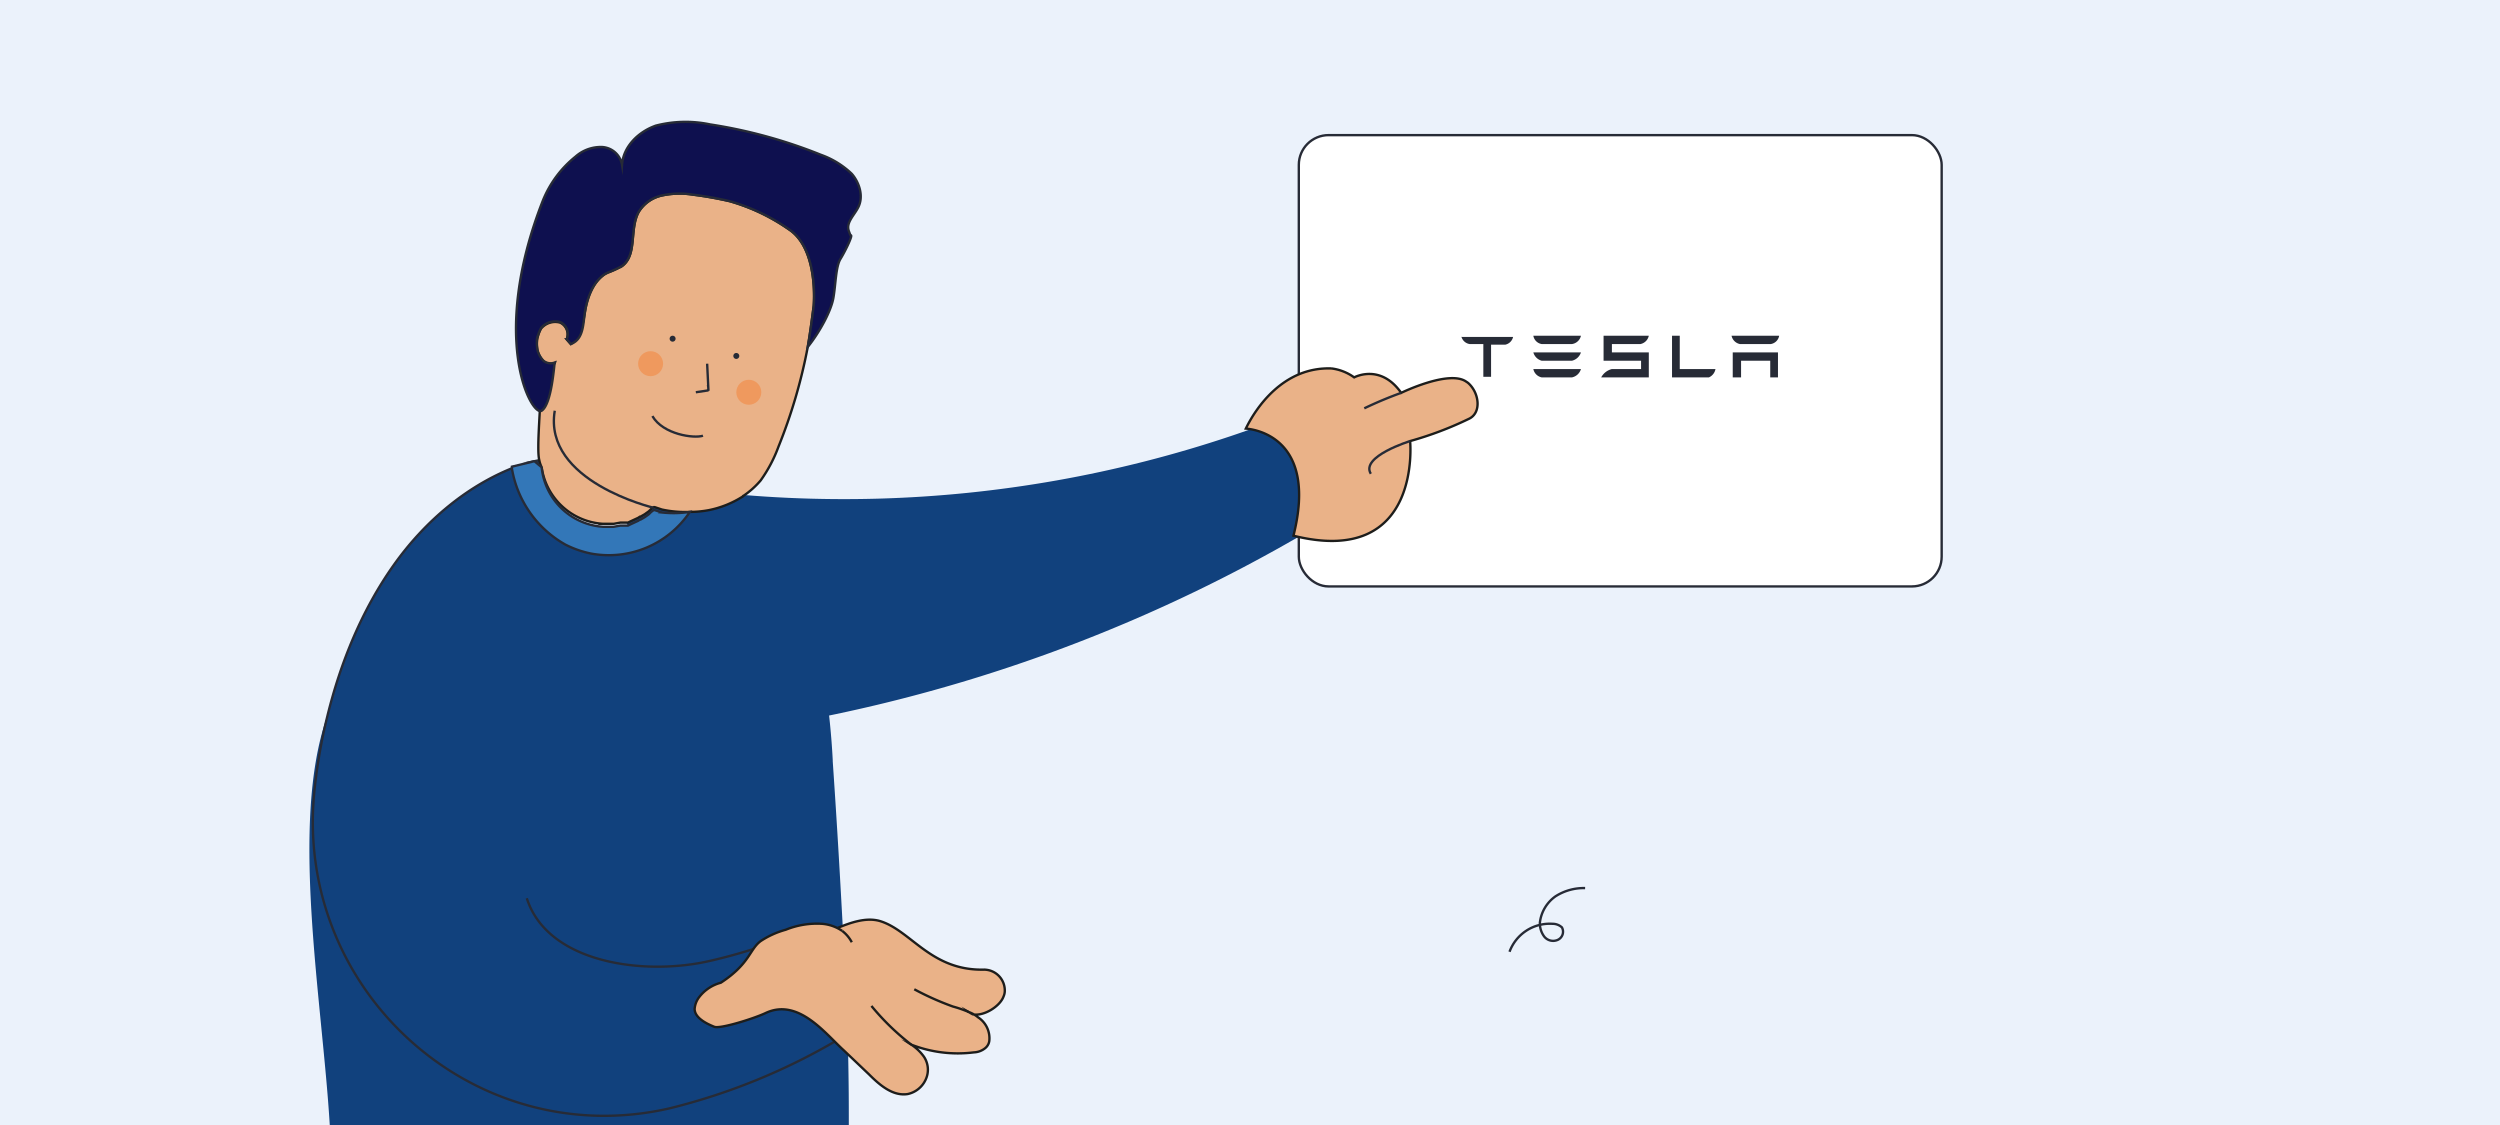 <?xml version="1.0" encoding="utf-8"?>
<svg xmlns="http://www.w3.org/2000/svg" data-name="Capa 1" id="Capa_1" viewBox="0 0 420 189">
  <defs>
    <style>.cls-1{fill:#ebf2fb;}.cls-2{fill:#fff;}.cls-10,.cls-2,.cls-4,.cls-5,.cls-7{stroke:#272b36;}.cls-10,.cls-2,.cls-4,.cls-5,.cls-6,.cls-7{stroke-miterlimit:10;stroke-width:0.4px;}.cls-3,.cls-4{fill:#11417d;}.cls-5{fill:none;}.cls-6{fill:#eab288;stroke:#1d1d1b;}.cls-7{fill:#3377b8;}.cls-8{fill:#272b36;}.cls-9{fill:#ef995e;}.cls-10{fill:#0e104f;}</style>
  </defs>
  <rect class="cls-1" height="189" width="420"/>
  <rect class="cls-2" height="75.82" rx="5" width="108" x="218.2" y="22.7"/>
  <path class="cls-3" d="M118.8,123.6A264.1,264.1,0,0,0,227.7,84.4L221,67.9A204.5,204.5,0,0,1,102.3,80Z"/>
  <path class="cls-3" d="M142.6,189H55.4c-1.3-21.4-6.7-50.5-.5-68.5a.4.4,0,0,0,.1-.3c.1,0,.1,0,.1-.1,2.9-8.3,5.5-16.8,10.5-24S76.6,82.9,86,78.7l1.5-.6,2.3-.6.8-.2a4.9,4.9,0,0,0,.4,1.2h0a11.1,11.1,0,0,0,10.3,10h1.8l1.1-.2h1.3l.4-.2,1.3-.6.3-.2h.1l.7-.4.7-.5.4-.4.4-.3h.2l1.2.4a18.3,18.3,0,0,0,4.7.4,17.3,17.3,0,0,0,3.2-.3h0a16.7,16.7,0,0,0,5.7-2.3.1.1,0,0,1,.1-.1c0,.1.1.1.1.2a50.2,50.2,0,0,1,11.2,19.2,126.1,126.1,0,0,1,3.7,24.5v.2c.8,11.7,1.3,20.7,1.7,28.1a4.1,4.1,0,0,1,.1,1.1h0c.4,8.7.7,15,.8,20.5S142.6,185.1,142.6,189Z"/>
  <path class="cls-4" d="M87.5,78.1C78.8,81.2,71.4,87.5,66.1,95S57.2,111.3,55,120.3a92.6,92.6,0,0,0-2.2,12.8c-3.3,33.5,27,60.6,59.7,53.1a105.4,105.4,0,0,0,28.9-11.9"/>
  <path class="cls-5" d="M88.5,150.9c3.5,11,19.9,13.1,30.9,10.5a88.5,88.5,0,0,0,13.1-4.1"/>
  <path class="cls-6" d="M140.7,155.9c2.2-.9,4.7-1.8,7-1.2,5.3,1.5,8.6,8.4,17.6,8.2a3.5,3.5,0,0,1,3.5,3.7,2.4,2.4,0,0,1-.2.8c-.6,1.7-3.4,3.4-5.2,3l-.7-.4a5.1,5.1,0,0,1,1.6.9,4.2,4.2,0,0,1,1.9,4,1.9,1.9,0,0,1-.7,1.2,3.2,3.2,0,0,1-1.9.7,21.5,21.5,0,0,1-10.5-1.3,8,8,0,0,1,2.1,2,3.9,3.9,0,0,1,.3,3.9,4.3,4.3,0,0,1-3,2.4c-2.5.4-4.7-1.5-6.5-3.3l-4.2-4c-3.2-2.9-7.7-8.9-13.2-6.3-1.9.9-7.6,2.7-8.6,2.3s-3.3-1.4-3.3-3a3.7,3.7,0,0,1,.7-1.9,6.8,6.8,0,0,1,3.7-2.5c4.9-3.2,4.8-5.6,6.7-7a14.6,14.6,0,0,1,4.2-1.9,14,14,0,0,1,6.1-1,7,7,0,0,1,3.4,1.2"/>
  <path class="cls-6" d="M143.1,158.3a5.8,5.8,0,0,0-1.6-1.9"/>
  <path class="cls-6" d="M153.6,166.2a47.6,47.6,0,0,0,6.5,2.9,19.9,19.9,0,0,1,2.6.9"/>
  <path class="cls-6" d="M146.4,169a41.2,41.2,0,0,0,6.7,6.5"/>
  <path class="cls-5" d="M91,78.5l-1.2-1h-.1l.9-.2h0A4.9,4.9,0,0,0,91,78.5Z"/>
  <path class="cls-6" d="M136.7,51.4c-.3,2.3-.6,4.6-1,6.9A88.8,88.8,0,0,1,130.8,75a23.9,23.9,0,0,1-3,5.7,14.2,14.2,0,0,1-2.9,2.6.1.1,0,0,0-.1.1,16.7,16.7,0,0,1-5.7,2.3h0a17.3,17.3,0,0,1-3.2.3,18.3,18.3,0,0,1-4.7-.4l-1.2-.4h-.2l-.4.3-.4.4-.7.5-.7.4h-.1l-.3.2-1.3.6-.4.2h-1.3l-1.1.2h-1.8A11.1,11.1,0,0,1,91,78.5h0a4.9,4.9,0,0,1-.4-1.2h0c-.5-1.9.3-9.6.4-15.2,1.7-1.1,2.1-.8,2.2-1.1a1.9,1.9,0,0,1-1.9-.3,4,4,0,0,1-1-1.8,6.1,6.1,0,0,1-.1-1.4,5.2,5.2,0,0,1,.2-1.1h0a6.1,6.1,0,0,1,.5-1.2,3.1,3.1,0,0,1,3.2-1A2.2,2.2,0,0,1,95.2,57l.7.8c1.9-1.3,2.1-3.9,2.5-6.1s1.4-4.5,3.3-5.7l.4-.2a17.5,17.5,0,0,0,2.4-1.1c2.6-1.9,1.2-6.2,2.8-9.1a6.1,6.1,0,0,1,4.1-2.8,14,14,0,0,1,5-.1,61.7,61.7,0,0,1,6.2,1.1,33.4,33.4,0,0,1,9.9,4.7C137.6,41.8,136.7,51.4,136.7,51.4Z"/>
  <path class="cls-7" d="M115.9,86a16.4,16.4,0,0,1-16.6,7A16.9,16.9,0,0,1,95,91.5h0a18.1,18.1,0,0,1-9-12.8h0v-.3l3.7-.9h.1l1.2,1h0a11.1,11.1,0,0,0,10.3,10h1.8l1.1-.2h1.3l.4-.2,1.3-.6.3-.2h.1l.7-.4.7-.5.4-.4.4-.3h.2l1.2.4A18.3,18.3,0,0,0,115.9,86Z"/>
  <path class="cls-5" d="M118.1,73.2c-1.5.5-6.7-.2-8.5-3.3"/>
  <path class="cls-5" d="M118.8,61.1l.2,4.1a.6.6,0,0,1-.1.4l-2,.3"/>
  <path class="cls-8" d="M123.7,60.3a.5.5,0,0,0,0-1,.5.5,0,1,0,0,1Z"/>
  <path class="cls-8" d="M113,57.4a.5.5,0,0,0,0-1,.5.5,0,1,0,0,1Z"/>
  <circle class="cls-9" cx="125.8" cy="65.9" r="2.1"/>
  <circle class="cls-9" cx="109.3" cy="61.1" r="2.1"/>
  <path class="cls-5" d="M109.8,85.3S91.2,80.9,93.2,69"/>
  <path class="cls-10" d="M144.2,34.8c-.7,1.4-2.1,2.6-1.6,4s.3.5.4.8-1,2.6-1.8,3.9-.8,4.4-1.2,6.6-2.3,5.7-4.3,8.2c.4-2.3.7-4.6,1-6.9,0,0,.9-9.6-4.2-12.9a33.4,33.4,0,0,0-9.9-4.7,61.7,61.7,0,0,0-6.2-1.1,14,14,0,0,0-5,.1,6.1,6.1,0,0,0-4.1,2.8c-1.6,2.9-.2,7.2-2.8,9.1a17.5,17.5,0,0,1-2.4,1.1l-.4.2c-1.9,1.2-2.8,3.5-3.3,5.7s-.1,5.2-2.5,6.1l-.7-.8a2.2,2.2,0,0,0-1.1-2.9,3.1,3.1,0,0,0-3.2,1,6.1,6.1,0,0,0-.5,1.2h0a2.2,2.2,0,0,0-.2,1.1,6.1,6.1,0,0,0,.1,1.4,4,4,0,0,0,1,1.8,1.9,1.9,0,0,0,1.9.3c-.1.3-.5,7-2.2,8.1s-8.9-12.1.2-35.3a18.2,18.2,0,0,1,5.5-7.4,6.4,6.4,0,0,1,4.5-1.6,3.6,3.6,0,0,1,3.3,3c.2-3.1,2.8-5.6,5.7-6.6a20,20,0,0,1,9.1-.2A83.9,83.9,0,0,1,137.9,26a14.6,14.6,0,0,1,5.2,3.2C144.4,30.7,145.1,33,144.2,34.8Z"/>
  <path class="cls-6" d="M246.7,70.4a58.8,58.8,0,0,1-9.8,3.7S239,95.4,217.3,90c4.2-16.7-6.8-17.9-8-18,1.6-3.3,6.2-10.4,14.4-10.1a8.3,8.3,0,0,1,3.8,1.5s4.4-2.4,7.9,2.6c0,0,8-3.9,10.9-1.9l.3.2C248.5,65.9,249,69.4,246.7,70.4Z"/>
  <path class="cls-5" d="M235.4,66a67.1,67.1,0,0,0-6.2,2.6"/>
  <path class="cls-5" d="M236.9,74.1s-8.4,2.6-6.6,5.5"/>
  <path class="cls-5" d="M253.6,159.9a7.2,7.2,0,0,1,7.2-4.7,2.3,2.3,0,0,1,1.6.6,1.5,1.5,0,0,1-.7,2.1,1.9,1.9,0,0,1-2.3-.6,3.7,3.7,0,0,1-.7-2.3,6.3,6.3,0,0,1,2.6-4.4,8.8,8.8,0,0,1,5-1.4"/>
  <path class="cls-8" d="M291.1,59.2v4.2h1.4V60.6h4.9v2.8h1.3V59.2h-7.6m1.2-1.4h5.2a1.7,1.7,0,0,0,1.4-1.4h-8a1.8,1.8,0,0,0,1.4,1.4m-5.2,5.6a1.9,1.9,0,0,0,1.1-1.4h-6V56.4h-1.3v7h6.2m-16.3-5.6h4.8a1.8,1.8,0,0,0,1.4-1.4h-7.6v4.2h6.3V62h-4.9a2.8,2.8,0,0,0-1.8,1.4h8V59.2h-6.2V57.8m-11.8,0h5.1a1.8,1.8,0,0,0,1.5-1.4h-8a1.7,1.7,0,0,0,1.4,1.4m0,2.8h5.1a2.1,2.1,0,0,0,1.5-1.4h-8a2,2,0,0,0,1.4,1.4m0,2.8h5.1a2,2,0,0,0,1.5-1.4h-8a1.8,1.8,0,0,0,1.4,1.4m-13.5-6.9a1.7,1.7,0,0,0,1.4,1.3h2.3v5.5h1.3V57.9h2.4a1.7,1.7,0,0,0,1.3-1.3h-8.7"/>
</svg>